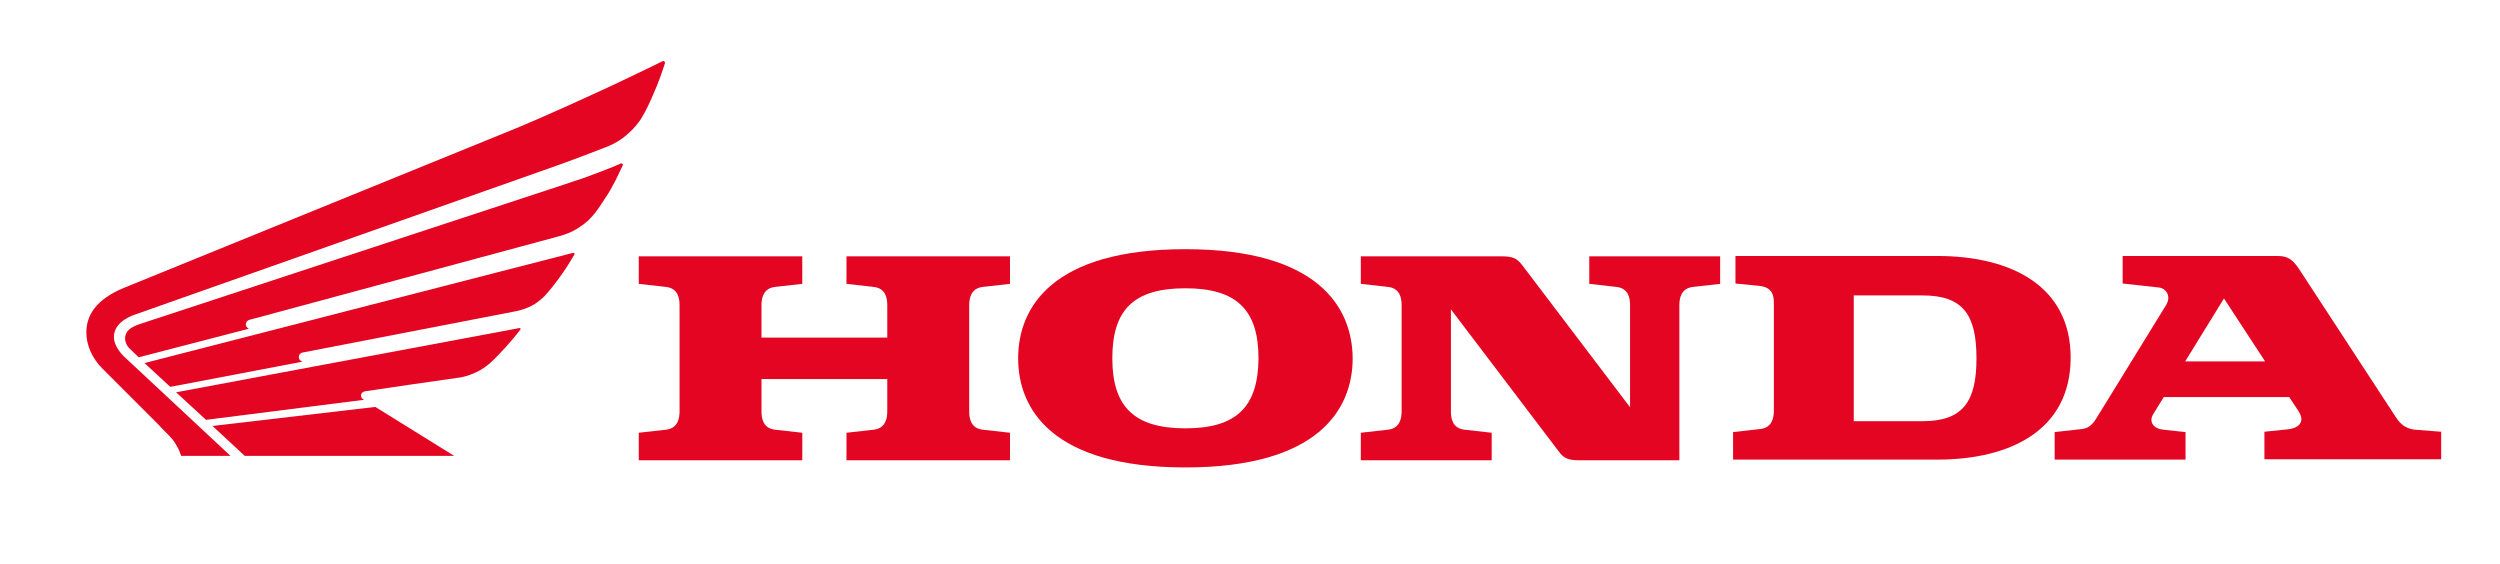 <?xml version="1.0" encoding="utf-8"?>
<!-- Generator: Adobe Illustrator 25.1.0, SVG Export Plug-In . SVG Version: 6.00 Build 0)  -->
<svg version="1.1" id="Capa_1" xmlns="http://www.w3.org/2000/svg" xmlns:xlink="http://www.w3.org/1999/xlink" x="0px" y="0px"
	 viewBox="0 0 735.4 165.8" style="enable-background:new 0 0 735.4 165.8;" xml:space="preserve">
<style type="text/css">
	.st0{fill:#E30521;}
</style>
<polygon class="st0" points="72,134.1 62.5,125.3 110.4,119.7 133.6,134.1 "/>
<path class="st0" d="M152.8,96.5L51.8,115.4l8.8,8.1l46.5-5.9c-0.7-0.3-0.9-0.8-0.9-1.3c0-0.6,0.5-1.1,1.2-1.2
	c0.5-0.1,25.8-3.8,27.5-4c0.9-0.1,2.9-0.5,5.2-1.6c2.1-1,3.5-2.2,4.4-3c0.6-0.5,2.6-2.6,4-4.1c0.9-1,1.6-1.8,2.2-2.5
	c0.6-0.7,1.9-2.3,2.4-3C153.2,96.8,153.1,96.4,152.8,96.5"/>
<path class="st0" d="M168.5,74.4l-126,32.4l7.6,7l38.8-7.4c-0.7-0.4-1-0.7-1-1.4c0-0.5,0.3-1.1,1.1-1.3L152,91.5
	c0.9-0.2,3-0.7,5.2-2c2-1.3,3.1-2.5,3.8-3.3c0.8-0.9,2.3-2.8,3.4-4.3c0.8-1.1,1.5-2.2,2.1-3c0.5-0.8,1.9-3,2.5-4.1
	C169.1,74.6,168.9,74.3,168.5,74.4"/>
<path class="st0" d="M151.9,37.7c1.7-0.7,10.1-4.3,12-5.2c1.8-0.8,7.4-3.3,9.5-4.3c2.3-1,8.9-4.1,9.9-4.6c4.7-2.2,10.4-5,11.6-5.6
	c0.3-0.2,0.8,0.1,0.7,0.6c-0.7,2.2-1.8,5.5-3.5,9.3c-0.8,1.9-2.1,4.7-3.2,6.5c-1.3,2.2-2.8,3.7-3.9,4.7c-2.3,2.1-4.3,3.2-6.3,4
	c-1.3,0.5-3.9,1.5-5.7,2.2c-0.4,0.2-7.5,2.8-8.9,3.3L39.8,92.5c-2.9,1-6.3,3-6.3,6.7c0,1.6,1,3.7,2.9,5.6l31.4,29.3H53.3
	c-0.3-0.8-0.7-2-1.3-2.9c-0.5-0.9-0.9-1.7-2.4-3.2c-1.2-1.2-2.5-2.5-2.9-3l-16.6-16.6c-3.1-3.1-4.7-7-4.7-10.6c0-5,2.8-9.7,11-13.1
	L151.9,37.7z"/>
<path class="st0" d="M165.6,54.4c1.7-0.6,4.8-1.6,5.7-1.9c0.8-0.3,4.1-1.5,4.6-1.7c2.3-0.9,4.5-1.7,6.7-2.7c0.4-0.1,0.7,0.1,0.6,0.5
	c-0.3,0.6-1.7,3.7-2.1,4.4c-1,1.9-1.9,3.6-3,5.2c-0.9,1.4-2.3,3.5-3.1,4.5c-1.4,1.7-2.5,2.8-4.5,4.1c-2.5,1.7-4.7,2.3-5.7,2.6
	L73.3,94.1c-0.7,0.2-1,0.9-1,1.3c0,0.5,0.3,1,0.9,1.3l-32.4,8.4l-2.6-2.5c-1-0.9-1.4-2.1-1.4-3c0-2.4,1.9-3.5,4.7-4.4L165.6,54.4z"
	/>
<g>
	<path class="st0" d="M249,83.5l8,0.9c3.6,0.4,4,3.4,4,5.4v9.5h-37v-9.5c0-1.9,0.4-5,4-5.4l8-0.9v-8.1h-48.1v8.1l8,0.9
		c3.6,0.4,4,3.4,4,5.4v31.2c0,1.9-0.4,5-4,5.4l-8,0.9v8.1H236v-8.1l-8-0.9c-3.6-0.4-4-3.4-4-5.4v-9.5h37v9.5c0,1.9-0.4,5-4,5.4
		l-8,0.9v8.1h48.1v-8.1l-8-0.9c-3.6-0.4-4-3.4-4-5.4V89.8c0-1.9,0.4-5,4-5.4l8-0.9v-8.1H249V83.5z"/>
	<path class="st0" d="M569.9,75.3h-59.4v8.1l7.1,0.7c2.5,0.3,4.2,1.4,4.2,4.9l0,31.8c0,1.9-0.4,5-4,5.4l-8,0.9v8.1l60.1,0
		c21.5,0,39.2-8.7,39.2-30C609.1,84,591.4,75.3,569.9,75.3 M565.5,123.9h-20.2v-37h20.2c11.9,0,15.9,5.6,15.9,18.5
		C581.4,118.2,577.4,123.9,565.5,123.9"/>
	<path class="st0" d="M710.3,126.4c-3.8-0.5-5-2.9-6.2-4.7l-27.7-42.4c-2-3-3.4-4-6.4-4h-45.6v8.1l10.9,1.2c1.5,0.2,3.6,2.2,1.9,5.1
		l-20.5,33.3c-0.8,1.3-1.9,2.9-4.2,3.2l-8.1,0.9v8.1h38.5v-8.1l-6.6-0.7c-2.8-0.3-4.3-2.3-2.9-4.6l3.1-5h36.9l2.7,4.1
		c2.4,3.6-0.6,5.2-3.2,5.4l-6.8,0.7v8.1h52v-8.1L710.3,126.4 M642.8,106.3l11.4-18.5l12.1,18.5H642.8z"/>
	<path class="st0" d="M467.5,83.5l8,0.9c3.6,0.4,4,3.4,4,5.4v30l-31.8-41.9c-1.5-1.9-2.7-2.5-6.1-2.5h-41.3v8.1l8,0.9
		c3.6,0.4,4,3.4,4,5.4v31.2c0,1.9-0.4,5-4,5.4l-8,0.9v8.1h38.5v-8.1l-8-0.9c-3.6-0.4-4-3.4-4-5.4v-30l31.8,41.9
		c1.4,1.9,2.7,2.5,6.1,2.5h0.3h29V89.8c0-1.9,0.4-5,4-5.4l8-0.9v-8.1h-38.5V83.5z"/>
	<path class="st0" d="M348.7,73.3c-39.1,0-49.2,17.1-49.2,32.1c0,15,10.1,32.1,49.2,32.1c39.1,0,49.2-17.1,49.2-32.1
		C397.8,90.4,387.7,73.3,348.7,73.3 M348.7,126c-15.1,0-21.5-6.4-21.5-20.6c0-14.3,6.3-20.6,21.5-20.6c15.1,0,21.5,6.4,21.5,20.6
		C370.1,119.6,363.8,126,348.7,126"/>
</g>
</svg>
